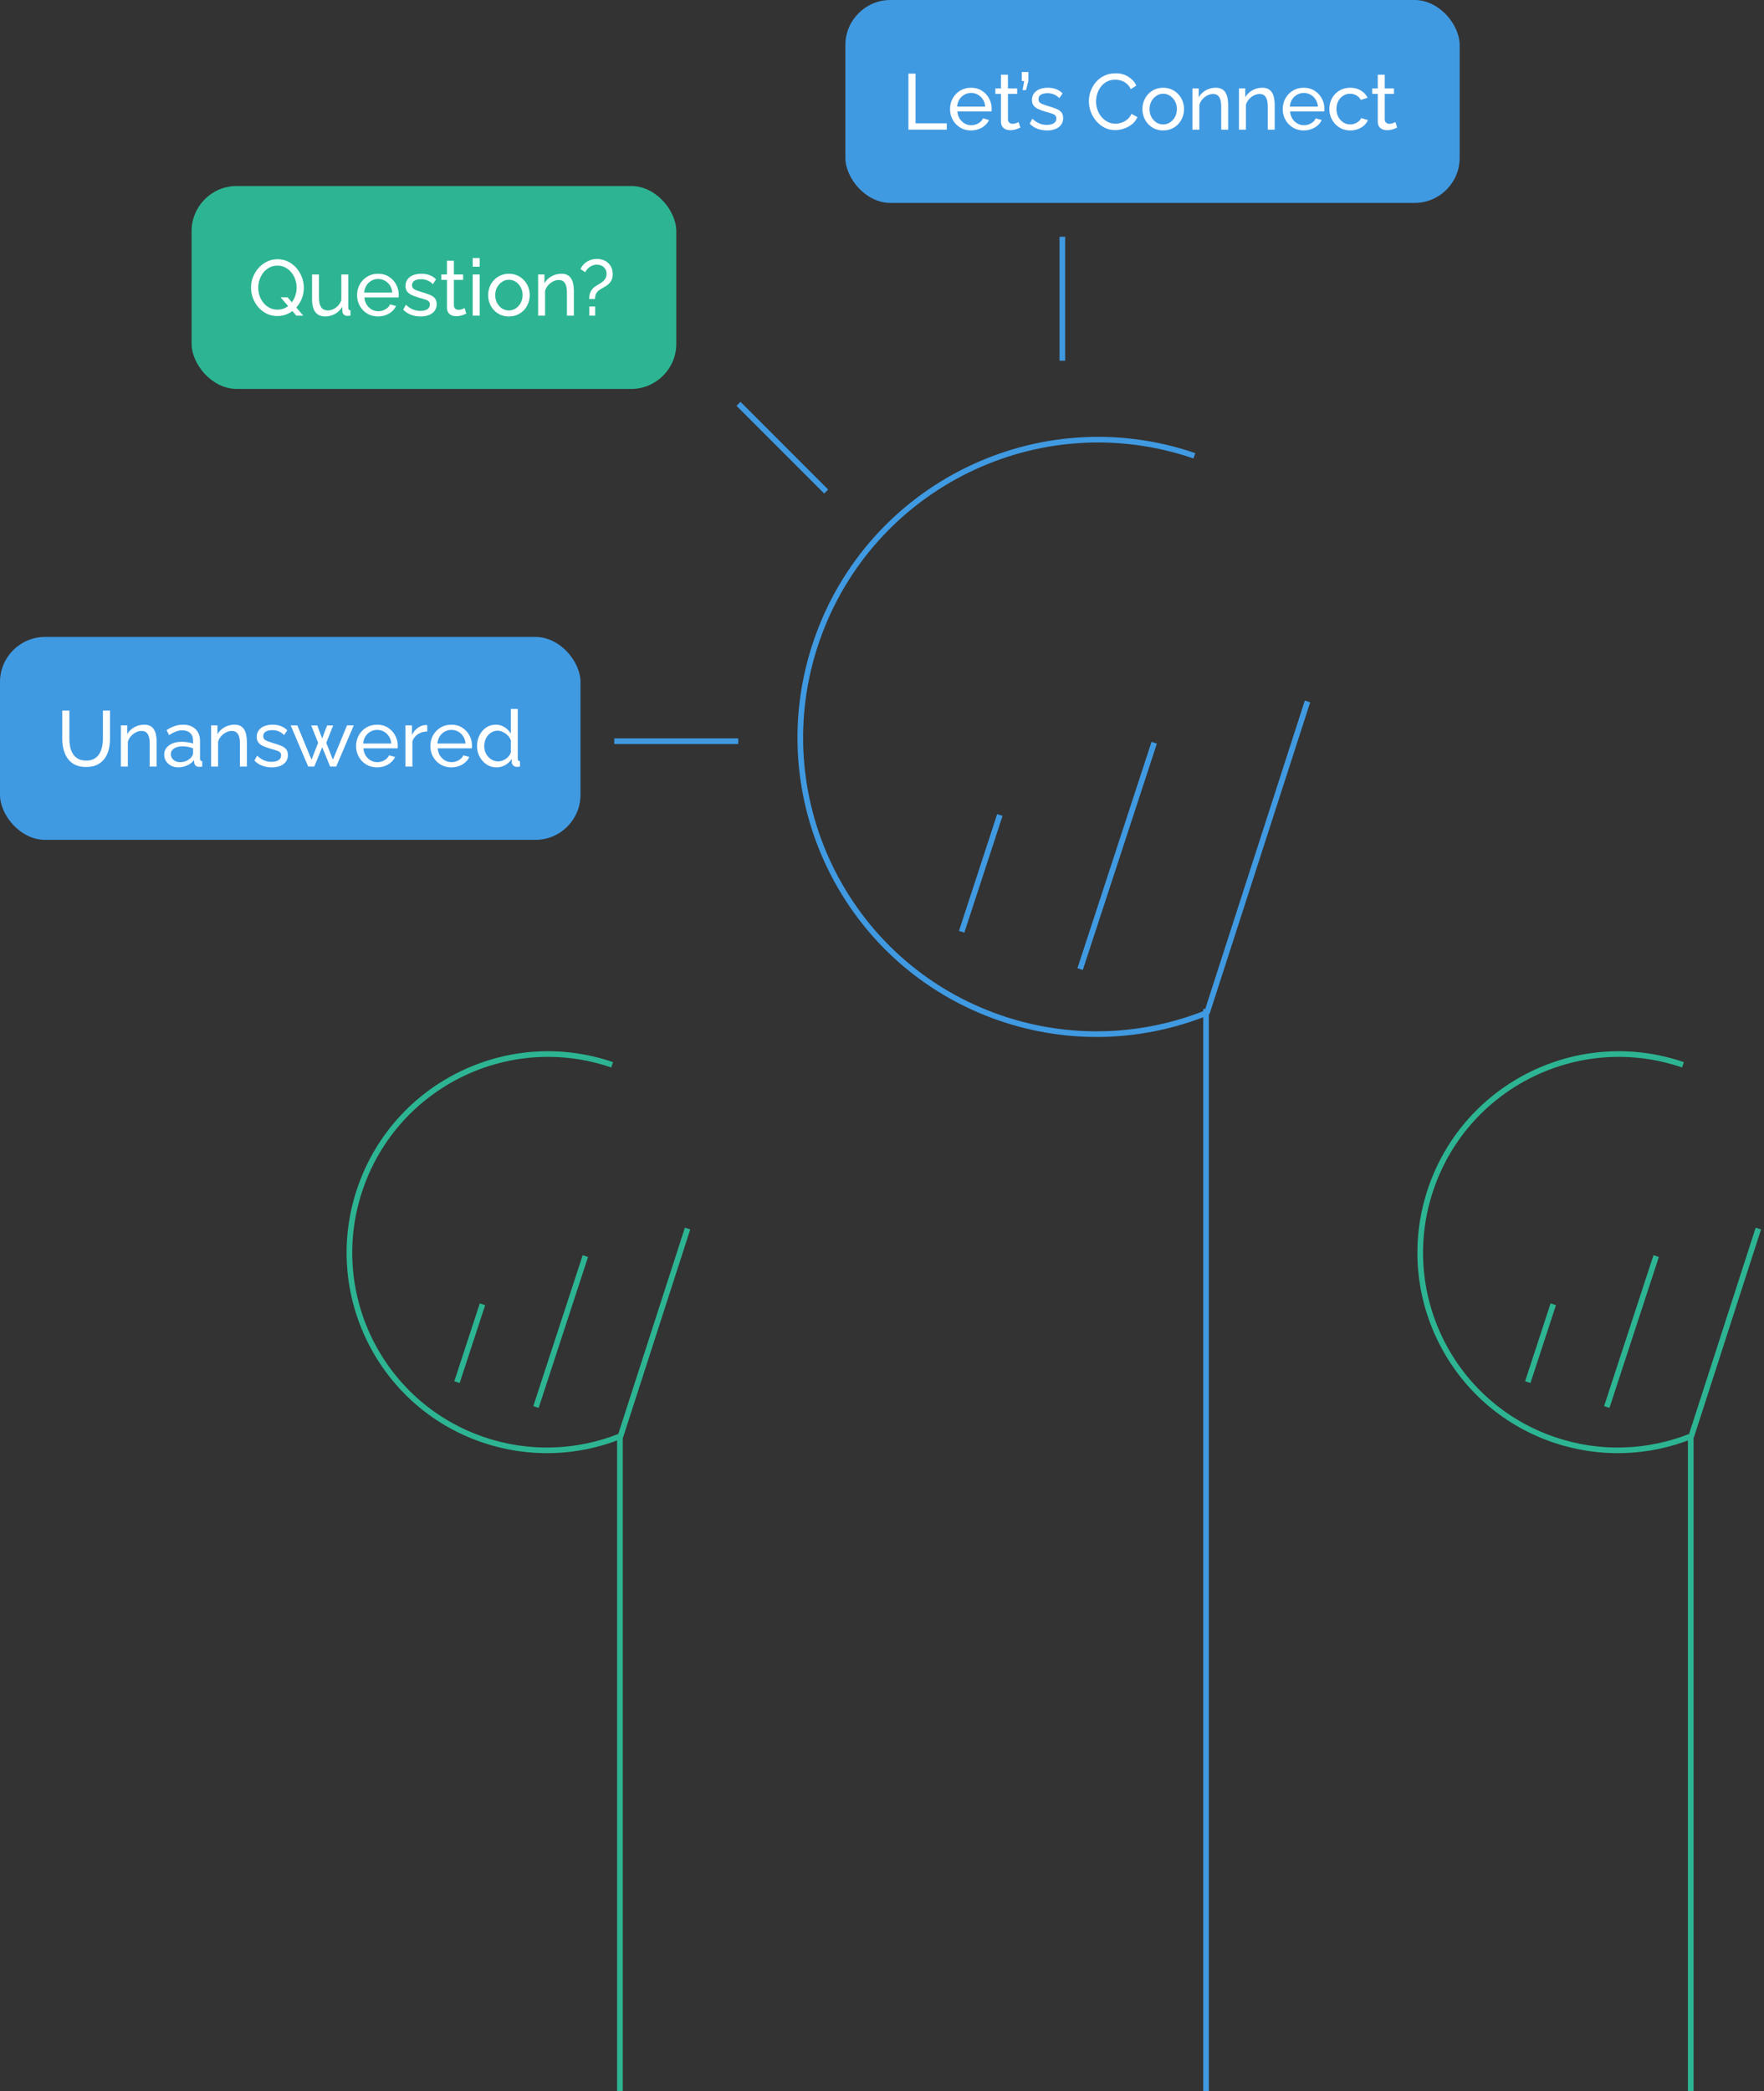 <svg xmlns="http://www.w3.org/2000/svg" width="313" height="371" viewBox="0 0 313 371" fill="none"><rect x="0" y="0" width="313" height="371" fill="#333333" stroke="none"/><path d="M214 371V179" stroke="#409AE2"></path><path d="M232 124.439L214.197 179.569C214.197 179.569 214.127 179.691 214.016 179.735C202.727 184.221 189.852 184.852 177.484 180.605C149.981 171.163 135.397 141.181 144.908 113.638C154.42 86.095 184.426 71.421 211.928 80.864M170.633 165.305L177.413 144.589M191.655 171.927L204.8 131.764" stroke="#409AE2"></path><line x1="188.5" y1="42" x2="188.5" y2="64" stroke="#409AE2"></line><line x1="131.041" y1="71.646" x2="146.597" y2="87.203" stroke="#409AE2"></line><line x1="131" y1="131.5" x2="109" y2="131.5" stroke="#409AE2"></line><path d="M300 371V255" stroke="#2DB593"></path><path d="M312 217.96L300.131 254.713C300.131 254.713 300.084 254.794 300.011 254.823C292.485 257.814 283.901 258.234 275.656 255.404C257.321 249.109 247.598 229.12 253.939 210.758C260.28 192.397 280.284 182.614 298.619 188.909M271.088 245.203L275.609 231.393M285.103 249.618L293.867 222.843" stroke="#2DB593"></path><path d="M110 371V255" stroke="#2DB593"></path><path d="M122 217.96L110.131 254.713C110.131 254.713 110.084 254.794 110.011 254.823C102.485 257.814 93.901 258.234 85.656 255.404C67.321 249.109 57.598 229.12 63.939 210.758C70.28 192.397 90.284 182.614 108.619 188.909M81.088 245.203L85.609 231.393M95.103 249.618L103.867 222.843" stroke="#2DB593"></path><rect x="150" width="109" height="36" rx="8" fill="#409AE2"></rect><path d="M161.19 23V13.06H162.45V21.88H167.994V23H161.19ZM172.294 23.14C171.744 23.14 171.24 23.042 170.782 22.846C170.334 22.641 169.942 22.365 169.606 22.02C169.28 21.665 169.023 21.259 168.836 20.802C168.659 20.345 168.57 19.859 168.57 19.346C168.57 18.655 168.729 18.025 169.046 17.456C169.364 16.887 169.802 16.429 170.362 16.084C170.932 15.739 171.58 15.566 172.308 15.566C173.046 15.566 173.685 15.743 174.226 16.098C174.777 16.443 175.202 16.901 175.5 17.47C175.808 18.03 175.962 18.637 175.962 19.29C175.962 19.383 175.958 19.477 175.948 19.57C175.948 19.654 175.944 19.719 175.934 19.766H169.872C169.91 20.242 170.04 20.667 170.264 21.04C170.498 21.404 170.796 21.693 171.16 21.908C171.524 22.113 171.916 22.216 172.336 22.216C172.784 22.216 173.204 22.104 173.596 21.88C173.998 21.656 174.273 21.362 174.422 20.998L175.486 21.292C175.328 21.647 175.09 21.964 174.772 22.244C174.464 22.524 174.096 22.743 173.666 22.902C173.246 23.061 172.789 23.14 172.294 23.14ZM169.83 18.912H174.814C174.777 18.436 174.642 18.016 174.408 17.652C174.175 17.288 173.876 17.003 173.512 16.798C173.148 16.593 172.747 16.49 172.308 16.49C171.879 16.49 171.482 16.593 171.118 16.798C170.754 17.003 170.456 17.288 170.222 17.652C169.998 18.016 169.868 18.436 169.83 18.912ZM181.044 22.636C180.941 22.683 180.801 22.743 180.624 22.818C180.446 22.893 180.241 22.958 180.008 23.014C179.774 23.07 179.527 23.098 179.266 23.098C178.967 23.098 178.692 23.047 178.44 22.944C178.188 22.832 177.987 22.664 177.838 22.44C177.688 22.207 177.614 21.917 177.614 21.572V16.658H176.62V15.692H177.614V13.256H178.846V15.692H180.484V16.658H178.846V21.194C178.864 21.455 178.953 21.651 179.112 21.782C179.27 21.903 179.457 21.964 179.672 21.964C179.914 21.964 180.138 21.922 180.344 21.838C180.549 21.754 180.684 21.693 180.75 21.656L181.044 22.636ZM181.447 15.986L181.727 14.376H181.307V12.78H182.469V14.376L182.049 15.986H181.447ZM185.785 23.14C185.178 23.14 184.609 23.042 184.077 22.846C183.545 22.641 183.088 22.337 182.705 21.936L183.181 21.068C183.601 21.46 184.021 21.74 184.441 21.908C184.861 22.076 185.29 22.16 185.729 22.16C186.233 22.16 186.644 22.067 186.961 21.88C187.278 21.684 187.437 21.399 187.437 21.026C187.437 20.755 187.353 20.555 187.185 20.424C187.026 20.293 186.798 20.186 186.499 20.102C186.2 20.009 185.846 19.906 185.435 19.794C184.931 19.645 184.506 19.486 184.161 19.318C183.816 19.15 183.554 18.94 183.377 18.688C183.2 18.436 183.111 18.119 183.111 17.736C183.111 17.269 183.232 16.877 183.475 16.56C183.718 16.233 184.049 15.986 184.469 15.818C184.898 15.65 185.384 15.566 185.925 15.566C186.466 15.566 186.956 15.65 187.395 15.818C187.834 15.986 188.212 16.233 188.529 16.56L187.969 17.414C187.68 17.115 187.362 16.896 187.017 16.756C186.672 16.607 186.284 16.532 185.855 16.532C185.603 16.532 185.356 16.565 185.113 16.63C184.87 16.686 184.67 16.793 184.511 16.952C184.352 17.101 184.273 17.316 184.273 17.596C184.273 17.829 184.334 18.016 184.455 18.156C184.586 18.287 184.772 18.399 185.015 18.492C185.267 18.585 185.57 18.688 185.925 18.8C186.476 18.959 186.952 19.117 187.353 19.276C187.764 19.435 188.081 19.64 188.305 19.892C188.529 20.144 188.641 20.494 188.641 20.942C188.641 21.633 188.38 22.174 187.857 22.566C187.334 22.949 186.644 23.14 185.785 23.14ZM193.208 17.96C193.208 17.353 193.311 16.761 193.516 16.182C193.731 15.594 194.039 15.062 194.44 14.586C194.851 14.101 195.35 13.718 195.938 13.438C196.526 13.149 197.193 13.004 197.94 13.004C198.827 13.004 199.587 13.209 200.222 13.62C200.857 14.021 201.328 14.539 201.636 15.174L200.642 15.818C200.446 15.398 200.194 15.067 199.886 14.824C199.587 14.572 199.261 14.395 198.906 14.292C198.561 14.189 198.22 14.138 197.884 14.138C197.333 14.138 196.843 14.25 196.414 14.474C195.994 14.698 195.639 14.997 195.35 15.37C195.061 15.743 194.841 16.163 194.692 16.63C194.552 17.087 194.482 17.549 194.482 18.016C194.482 18.529 194.566 19.024 194.734 19.5C194.911 19.976 195.154 20.396 195.462 20.76C195.77 21.124 196.134 21.413 196.554 21.628C196.974 21.843 197.431 21.95 197.926 21.95C198.271 21.95 198.626 21.889 198.99 21.768C199.354 21.647 199.695 21.46 200.012 21.208C200.329 20.947 200.581 20.611 200.768 20.2L201.818 20.774C201.613 21.269 201.295 21.689 200.866 22.034C200.437 22.379 199.956 22.641 199.424 22.818C198.901 22.995 198.383 23.084 197.87 23.084C197.189 23.084 196.563 22.939 195.994 22.65C195.425 22.351 194.93 21.959 194.51 21.474C194.099 20.979 193.777 20.429 193.544 19.822C193.32 19.206 193.208 18.585 193.208 17.96ZM206.391 23.14C205.84 23.14 205.341 23.042 204.893 22.846C204.445 22.641 204.058 22.365 203.731 22.02C203.404 21.665 203.152 21.259 202.975 20.802C202.798 20.345 202.709 19.864 202.709 19.36C202.709 18.847 202.798 18.361 202.975 17.904C203.152 17.447 203.404 17.045 203.731 16.7C204.058 16.345 204.445 16.07 204.893 15.874C205.35 15.669 205.85 15.566 206.391 15.566C206.942 15.566 207.441 15.669 207.889 15.874C208.337 16.07 208.724 16.345 209.051 16.7C209.387 17.045 209.644 17.447 209.821 17.904C209.998 18.361 210.087 18.847 210.087 19.36C210.087 19.864 209.998 20.345 209.821 20.802C209.644 21.259 209.392 21.665 209.065 22.02C208.738 22.365 208.346 22.641 207.889 22.846C207.441 23.042 206.942 23.14 206.391 23.14ZM203.969 19.374C203.969 19.878 204.076 20.335 204.291 20.746C204.515 21.157 204.809 21.483 205.173 21.726C205.537 21.959 205.943 22.076 206.391 22.076C206.839 22.076 207.245 21.955 207.609 21.712C207.982 21.469 208.276 21.143 208.491 20.732C208.715 20.312 208.827 19.85 208.827 19.346C208.827 18.842 208.715 18.385 208.491 17.974C208.276 17.563 207.982 17.237 207.609 16.994C207.245 16.751 206.839 16.63 206.391 16.63C205.943 16.63 205.537 16.756 205.173 17.008C204.809 17.251 204.515 17.577 204.291 17.988C204.076 18.399 203.969 18.861 203.969 19.374ZM217.922 23H216.69V18.912C216.69 18.137 216.569 17.573 216.326 17.218C216.093 16.854 215.733 16.672 215.248 16.672C214.912 16.672 214.576 16.756 214.24 16.924C213.913 17.092 213.619 17.321 213.358 17.61C213.106 17.89 212.924 18.217 212.812 18.59V23H211.58V15.692H212.7V17.26C212.896 16.915 213.148 16.616 213.456 16.364C213.764 16.112 214.114 15.916 214.506 15.776C214.898 15.636 215.309 15.566 215.738 15.566C216.158 15.566 216.508 15.645 216.788 15.804C217.077 15.953 217.301 16.168 217.46 16.448C217.628 16.719 217.745 17.041 217.81 17.414C217.885 17.787 217.922 18.193 217.922 18.632V23ZM226.18 23H224.948V18.912C224.948 18.137 224.826 17.573 224.584 17.218C224.35 16.854 223.991 16.672 223.506 16.672C223.17 16.672 222.834 16.756 222.498 16.924C222.171 17.092 221.877 17.321 221.616 17.61C221.364 17.89 221.182 18.217 221.07 18.59V23H219.838V15.692H220.958V17.26C221.154 16.915 221.406 16.616 221.714 16.364C222.022 16.112 222.372 15.916 222.764 15.776C223.156 15.636 223.566 15.566 223.996 15.566C224.416 15.566 224.766 15.645 225.046 15.804C225.335 15.953 225.559 16.168 225.718 16.448C225.886 16.719 226.002 17.041 226.068 17.414C226.142 17.787 226.18 18.193 226.18 18.632V23ZM231.33 23.14C230.779 23.14 230.275 23.042 229.818 22.846C229.37 22.641 228.978 22.365 228.642 22.02C228.315 21.665 228.058 21.259 227.872 20.802C227.694 20.345 227.606 19.859 227.606 19.346C227.606 18.655 227.764 18.025 228.082 17.456C228.399 16.887 228.838 16.429 229.398 16.084C229.967 15.739 230.616 15.566 231.344 15.566C232.081 15.566 232.72 15.743 233.262 16.098C233.812 16.443 234.237 16.901 234.536 17.47C234.844 18.03 234.998 18.637 234.998 19.29C234.998 19.383 234.993 19.477 234.984 19.57C234.984 19.654 234.979 19.719 234.97 19.766H228.908C228.945 20.242 229.076 20.667 229.3 21.04C229.533 21.404 229.832 21.693 230.196 21.908C230.56 22.113 230.952 22.216 231.372 22.216C231.82 22.216 232.24 22.104 232.632 21.88C233.033 21.656 233.308 21.362 233.458 20.998L234.522 21.292C234.363 21.647 234.125 21.964 233.808 22.244C233.5 22.524 233.131 22.743 232.702 22.902C232.282 23.061 231.824 23.14 231.33 23.14ZM228.866 18.912H233.85C233.812 18.436 233.677 18.016 233.444 17.652C233.21 17.288 232.912 17.003 232.548 16.798C232.184 16.593 231.782 16.49 231.344 16.49C230.914 16.49 230.518 16.593 230.154 16.798C229.79 17.003 229.491 17.288 229.258 17.652C229.034 18.016 228.903 18.436 228.866 18.912ZM239.601 23.14C239.05 23.14 238.546 23.042 238.089 22.846C237.641 22.641 237.249 22.361 236.913 22.006C236.586 21.651 236.33 21.245 236.143 20.788C235.966 20.331 235.877 19.845 235.877 19.332C235.877 18.641 236.031 18.011 236.339 17.442C236.647 16.873 237.081 16.42 237.641 16.084C238.201 15.739 238.85 15.566 239.587 15.566C240.306 15.566 240.931 15.729 241.463 16.056C242.004 16.373 242.406 16.803 242.667 17.344L241.463 17.722C241.276 17.377 241.015 17.111 240.679 16.924C240.343 16.728 239.97 16.63 239.559 16.63C239.111 16.63 238.7 16.747 238.327 16.98C237.963 17.213 237.674 17.535 237.459 17.946C237.244 18.347 237.137 18.809 237.137 19.332C237.137 19.845 237.244 20.312 237.459 20.732C237.683 21.143 237.977 21.469 238.341 21.712C238.714 21.955 239.125 22.076 239.573 22.076C239.862 22.076 240.138 22.025 240.399 21.922C240.67 21.819 240.903 21.684 241.099 21.516C241.304 21.339 241.444 21.147 241.519 20.942L242.723 21.306C242.574 21.661 242.345 21.978 242.037 22.258C241.738 22.529 241.379 22.743 240.959 22.902C240.548 23.061 240.096 23.14 239.601 23.14ZM247.899 22.636C247.796 22.683 247.656 22.743 247.479 22.818C247.302 22.893 247.096 22.958 246.863 23.014C246.63 23.07 246.382 23.098 246.121 23.098C245.822 23.098 245.547 23.047 245.295 22.944C245.043 22.832 244.842 22.664 244.693 22.44C244.544 22.207 244.469 21.917 244.469 21.572V16.658H243.475V15.692H244.469V13.256H245.701V15.692H247.339V16.658H245.701V21.194C245.72 21.455 245.808 21.651 245.967 21.782C246.126 21.903 246.312 21.964 246.527 21.964C246.77 21.964 246.994 21.922 247.199 21.838C247.404 21.754 247.54 21.693 247.605 21.656L247.899 22.636Z" fill="white"></path><rect y="113" width="103" height="36" rx="8" fill="#409AE2"></rect><path d="M15.292 136.07C14.499 136.07 13.831 135.935 13.29 135.664C12.749 135.384 12.315 135.011 11.988 134.544C11.661 134.068 11.423 133.531 11.274 132.934C11.125 132.337 11.05 131.721 11.05 131.086V126.06H12.31V131.086C12.31 131.571 12.357 132.047 12.45 132.514C12.553 132.971 12.716 133.382 12.94 133.746C13.164 134.11 13.467 134.399 13.85 134.614C14.233 134.829 14.709 134.936 15.278 134.936C15.857 134.936 16.337 134.829 16.72 134.614C17.103 134.39 17.406 134.096 17.63 133.732C17.854 133.359 18.013 132.943 18.106 132.486C18.209 132.029 18.26 131.562 18.26 131.086V126.06H19.52V131.086C19.52 131.758 19.441 132.397 19.282 133.004C19.133 133.601 18.89 134.129 18.554 134.586C18.218 135.043 17.779 135.407 17.238 135.678C16.706 135.939 16.057 136.07 15.292 136.07ZM27.795 136H26.563V131.912C26.563 131.137 26.442 130.573 26.199 130.218C25.966 129.854 25.606 129.672 25.121 129.672C24.785 129.672 24.449 129.756 24.113 129.924C23.786 130.092 23.492 130.321 23.231 130.61C22.979 130.89 22.797 131.217 22.685 131.59V136H21.453V128.692H22.573V130.26C22.769 129.915 23.021 129.616 23.329 129.364C23.637 129.112 23.987 128.916 24.379 128.776C24.771 128.636 25.182 128.566 25.611 128.566C26.031 128.566 26.381 128.645 26.661 128.804C26.95 128.953 27.174 129.168 27.333 129.448C27.501 129.719 27.618 130.041 27.683 130.414C27.758 130.787 27.795 131.193 27.795 131.632V136ZM29.137 133.886C29.137 133.419 29.267 133.018 29.529 132.682C29.799 132.337 30.168 132.071 30.635 131.884C31.102 131.697 31.643 131.604 32.259 131.604C32.586 131.604 32.931 131.632 33.295 131.688C33.659 131.735 33.981 131.809 34.261 131.912V131.38C34.261 130.82 34.093 130.381 33.757 130.064C33.421 129.737 32.945 129.574 32.329 129.574C31.927 129.574 31.54 129.649 31.167 129.798C30.803 129.938 30.416 130.143 30.005 130.414L29.557 129.546C30.033 129.219 30.509 128.977 30.985 128.818C31.461 128.65 31.956 128.566 32.469 128.566C33.402 128.566 34.139 128.827 34.681 129.35C35.222 129.863 35.493 130.582 35.493 131.506V134.6C35.493 134.749 35.521 134.861 35.577 134.936C35.642 135.001 35.745 135.039 35.885 135.048V136C35.764 136.019 35.656 136.033 35.563 136.042C35.479 136.051 35.409 136.056 35.353 136.056C35.063 136.056 34.844 135.977 34.695 135.818C34.555 135.659 34.475 135.491 34.457 135.314L34.429 134.852C34.111 135.263 33.696 135.58 33.183 135.804C32.669 136.028 32.161 136.14 31.657 136.14C31.172 136.14 30.738 136.042 30.355 135.846C29.972 135.641 29.674 135.37 29.459 135.034C29.244 134.689 29.137 134.306 29.137 133.886ZM33.897 134.404C34.009 134.273 34.097 134.143 34.163 134.012C34.228 133.872 34.261 133.755 34.261 133.662V132.752C33.971 132.64 33.668 132.556 33.351 132.5C33.033 132.435 32.721 132.402 32.413 132.402C31.788 132.402 31.279 132.528 30.887 132.78C30.504 133.023 30.313 133.359 30.313 133.788C30.313 134.021 30.373 134.25 30.495 134.474C30.625 134.689 30.812 134.866 31.055 135.006C31.307 135.146 31.615 135.216 31.979 135.216C32.361 135.216 32.725 135.141 33.071 134.992C33.416 134.833 33.691 134.637 33.897 134.404ZM43.805 136H42.573V131.912C42.573 131.137 42.451 130.573 42.209 130.218C41.975 129.854 41.616 129.672 41.131 129.672C40.795 129.672 40.459 129.756 40.123 129.924C39.796 130.092 39.502 130.321 39.241 130.61C38.989 130.89 38.807 131.217 38.695 131.59V136H37.463V128.692H38.583V130.26C38.779 129.915 39.031 129.616 39.339 129.364C39.647 129.112 39.997 128.916 40.389 128.776C40.781 128.636 41.191 128.566 41.621 128.566C42.041 128.566 42.391 128.645 42.671 128.804C42.96 128.953 43.184 129.168 43.343 129.448C43.511 129.719 43.627 130.041 43.693 130.414C43.767 130.787 43.805 131.193 43.805 131.632V136ZM48.227 136.14C47.62 136.14 47.051 136.042 46.519 135.846C45.987 135.641 45.529 135.337 45.147 134.936L45.623 134.068C46.043 134.46 46.463 134.74 46.883 134.908C47.303 135.076 47.732 135.16 48.171 135.16C48.675 135.16 49.085 135.067 49.403 134.88C49.72 134.684 49.879 134.399 49.879 134.026C49.879 133.755 49.795 133.555 49.627 133.424C49.468 133.293 49.239 133.186 48.941 133.102C48.642 133.009 48.287 132.906 47.877 132.794C47.373 132.645 46.948 132.486 46.603 132.318C46.257 132.15 45.996 131.94 45.819 131.688C45.641 131.436 45.553 131.119 45.553 130.736C45.553 130.269 45.674 129.877 45.917 129.56C46.159 129.233 46.491 128.986 46.911 128.818C47.34 128.65 47.825 128.566 48.367 128.566C48.908 128.566 49.398 128.65 49.837 128.818C50.275 128.986 50.653 129.233 50.971 129.56L50.411 130.414C50.121 130.115 49.804 129.896 49.459 129.756C49.113 129.607 48.726 129.532 48.297 129.532C48.045 129.532 47.797 129.565 47.555 129.63C47.312 129.686 47.111 129.793 46.953 129.952C46.794 130.101 46.715 130.316 46.715 130.596C46.715 130.829 46.775 131.016 46.897 131.156C47.027 131.287 47.214 131.399 47.457 131.492C47.709 131.585 48.012 131.688 48.367 131.8C48.917 131.959 49.393 132.117 49.795 132.276C50.205 132.435 50.523 132.64 50.747 132.892C50.971 133.144 51.083 133.494 51.083 133.942C51.083 134.633 50.821 135.174 50.299 135.566C49.776 135.949 49.085 136.14 48.227 136.14ZM61.576 128.692H62.766L59.658 136H58.58L57.166 132.556L55.766 136H54.688L51.58 128.692H52.756L55.276 134.782L56.452 131.786L55.22 128.706H56.298L57.166 131.03L58.034 128.706H59.112L57.894 131.786L59.07 134.782L61.576 128.692ZM66.906 136.14C66.355 136.14 65.851 136.042 65.394 135.846C64.946 135.641 64.554 135.365 64.218 135.02C63.891 134.665 63.634 134.259 63.448 133.802C63.27 133.345 63.182 132.859 63.182 132.346C63.182 131.655 63.34 131.025 63.658 130.456C63.975 129.887 64.414 129.429 64.974 129.084C65.543 128.739 66.192 128.566 66.92 128.566C67.657 128.566 68.296 128.743 68.838 129.098C69.388 129.443 69.813 129.901 70.112 130.47C70.42 131.03 70.574 131.637 70.574 132.29C70.574 132.383 70.569 132.477 70.56 132.57C70.56 132.654 70.555 132.719 70.546 132.766H64.484C64.521 133.242 64.652 133.667 64.876 134.04C65.109 134.404 65.408 134.693 65.772 134.908C66.136 135.113 66.528 135.216 66.948 135.216C67.396 135.216 67.816 135.104 68.208 134.88C68.609 134.656 68.884 134.362 69.034 133.998L70.098 134.292C69.939 134.647 69.701 134.964 69.384 135.244C69.076 135.524 68.707 135.743 68.278 135.902C67.858 136.061 67.4 136.14 66.906 136.14ZM64.442 131.912H69.426C69.388 131.436 69.253 131.016 69.02 130.652C68.786 130.288 68.488 130.003 68.124 129.798C67.76 129.593 67.358 129.49 66.92 129.49C66.49 129.49 66.094 129.593 65.73 129.798C65.366 130.003 65.067 130.288 64.834 130.652C64.61 131.016 64.479 131.436 64.442 131.912ZM75.807 129.77C75.191 129.779 74.645 129.938 74.169 130.246C73.703 130.545 73.371 130.96 73.175 131.492V136H71.943V128.692H73.091V130.386C73.343 129.882 73.675 129.476 74.085 129.168C74.505 128.851 74.944 128.673 75.401 128.636C75.495 128.636 75.574 128.636 75.639 128.636C75.705 128.636 75.761 128.641 75.807 128.65V129.77ZM80.085 136.14C79.535 136.14 79.031 136.042 78.573 135.846C78.125 135.641 77.733 135.365 77.397 135.02C77.071 134.665 76.814 134.259 76.627 133.802C76.45 133.345 76.361 132.859 76.361 132.346C76.361 131.655 76.52 131.025 76.837 130.456C77.155 129.887 77.593 129.429 78.153 129.084C78.723 128.739 79.371 128.566 80.099 128.566C80.837 128.566 81.476 128.743 82.017 129.098C82.568 129.443 82.993 129.901 83.291 130.47C83.599 131.03 83.753 131.637 83.753 132.29C83.753 132.383 83.749 132.477 83.739 132.57C83.739 132.654 83.735 132.719 83.725 132.766H77.663C77.701 133.242 77.831 133.667 78.055 134.04C78.289 134.404 78.587 134.693 78.951 134.908C79.315 135.113 79.707 135.216 80.127 135.216C80.575 135.216 80.995 135.104 81.387 134.88C81.789 134.656 82.064 134.362 82.213 133.998L83.277 134.292C83.119 134.647 82.881 134.964 82.563 135.244C82.255 135.524 81.887 135.743 81.457 135.902C81.037 136.061 80.58 136.14 80.085 136.14ZM77.621 131.912H82.605C82.568 131.436 82.433 131.016 82.199 130.652C81.966 130.288 81.667 130.003 81.303 129.798C80.939 129.593 80.538 129.49 80.099 129.49C79.67 129.49 79.273 129.593 78.909 129.798C78.545 130.003 78.247 130.288 78.013 130.652C77.789 131.016 77.659 131.436 77.621 131.912ZM84.647 132.36C84.647 131.669 84.787 131.039 85.067 130.47C85.356 129.891 85.748 129.429 86.243 129.084C86.747 128.739 87.321 128.566 87.965 128.566C88.553 128.566 89.08 128.72 89.547 129.028C90.014 129.336 90.378 129.709 90.639 130.148V125.78H91.871V134.6C91.871 134.749 91.899 134.861 91.955 134.936C92.02 135.001 92.123 135.039 92.263 135.048V136C92.03 136.037 91.848 136.056 91.717 136.056C91.474 136.056 91.26 135.972 91.073 135.804C90.896 135.636 90.807 135.449 90.807 135.244V134.628C90.518 135.095 90.13 135.463 89.645 135.734C89.16 136.005 88.656 136.14 88.133 136.14C87.629 136.14 87.162 136.042 86.733 135.846C86.313 135.641 85.944 135.361 85.627 135.006C85.319 134.651 85.076 134.25 84.899 133.802C84.731 133.345 84.647 132.864 84.647 132.36ZM90.639 133.438V131.338C90.527 131.021 90.345 130.736 90.093 130.484C89.841 130.223 89.556 130.017 89.239 129.868C88.931 129.709 88.623 129.63 88.315 129.63C87.951 129.63 87.62 129.709 87.321 129.868C87.032 130.017 86.78 130.223 86.565 130.484C86.36 130.736 86.201 131.025 86.089 131.352C85.977 131.679 85.921 132.019 85.921 132.374C85.921 132.738 85.982 133.083 86.103 133.41C86.234 133.737 86.411 134.026 86.635 134.278C86.868 134.53 87.134 134.726 87.433 134.866C87.741 135.006 88.072 135.076 88.427 135.076C88.651 135.076 88.88 135.034 89.113 134.95C89.356 134.866 89.584 134.749 89.799 134.6C90.014 134.451 90.196 134.278 90.345 134.082C90.494 133.877 90.592 133.662 90.639 133.438Z" fill="white"></path><rect x="34" y="33" width="86" height="36" rx="8" fill="#2DB593"></rect><path d="M49.222 56.07C48.522 56.07 47.887 55.93 47.318 55.65C46.749 55.361 46.254 54.978 45.834 54.502C45.423 54.026 45.106 53.489 44.882 52.892C44.658 52.285 44.546 51.665 44.546 51.03C44.546 50.367 44.663 49.737 44.896 49.14C45.139 48.533 45.47 47.997 45.89 47.53C46.319 47.054 46.819 46.681 47.388 46.41C47.957 46.13 48.578 45.99 49.25 45.99C49.95 45.99 50.585 46.135 51.154 46.424C51.723 46.713 52.213 47.101 52.624 47.586C53.035 48.071 53.352 48.613 53.576 49.21C53.8 49.807 53.912 50.419 53.912 51.044C53.912 51.707 53.795 52.341 53.562 52.948C53.329 53.545 52.997 54.082 52.568 54.558C52.148 55.025 51.653 55.393 51.084 55.664C50.515 55.935 49.894 56.07 49.222 56.07ZM49.236 54.936C49.768 54.936 50.244 54.824 50.664 54.6C51.084 54.376 51.439 54.077 51.728 53.704C52.027 53.331 52.251 52.911 52.4 52.444C52.559 51.977 52.638 51.506 52.638 51.03C52.638 50.526 52.554 50.041 52.386 49.574C52.227 49.098 51.994 48.678 51.686 48.314C51.387 47.95 51.028 47.661 50.608 47.446C50.197 47.231 49.74 47.124 49.236 47.124C48.704 47.124 48.228 47.236 47.808 47.46C47.388 47.684 47.029 47.983 46.73 48.356C46.441 48.729 46.217 49.149 46.058 49.616C45.899 50.073 45.82 50.545 45.82 51.03C45.82 51.534 45.899 52.024 46.058 52.5C46.226 52.967 46.459 53.382 46.758 53.746C47.057 54.11 47.416 54.399 47.836 54.614C48.256 54.829 48.723 54.936 49.236 54.936ZM49.796 52.752H51.028L53.814 56H52.582L49.796 52.752ZM55.369 53.074V48.692H56.601V52.836C56.601 53.583 56.732 54.143 56.993 54.516C57.255 54.889 57.642 55.076 58.155 55.076C58.491 55.076 58.813 55.006 59.121 54.866C59.439 54.717 59.723 54.507 59.975 54.236C60.227 53.965 60.423 53.643 60.563 53.27V48.692H61.795V54.6C61.795 54.749 61.823 54.861 61.879 54.936C61.945 55.001 62.047 55.039 62.187 55.048V56C62.047 56.019 61.935 56.028 61.851 56.028C61.777 56.037 61.702 56.042 61.627 56.042C61.394 56.042 61.193 55.972 61.025 55.832C60.857 55.683 60.769 55.501 60.759 55.286L60.731 54.432C60.414 54.973 59.985 55.393 59.443 55.692C58.911 55.991 58.328 56.14 57.693 56.14C56.928 56.14 56.349 55.883 55.957 55.37C55.565 54.847 55.369 54.082 55.369 53.074ZM67.082 56.14C66.531 56.14 66.027 56.042 65.57 55.846C65.121 55.641 64.73 55.365 64.394 55.02C64.067 54.665 63.81 54.259 63.623 53.802C63.446 53.345 63.358 52.859 63.358 52.346C63.358 51.655 63.516 51.025 63.834 50.456C64.151 49.887 64.59 49.429 65.15 49.084C65.719 48.739 66.368 48.566 67.096 48.566C67.833 48.566 68.472 48.743 69.013 49.098C69.564 49.443 69.989 49.901 70.287 50.47C70.596 51.03 70.749 51.637 70.749 52.29C70.749 52.383 70.745 52.477 70.736 52.57C70.736 52.654 70.731 52.719 70.722 52.766H64.659C64.697 53.242 64.828 53.667 65.052 54.04C65.285 54.404 65.584 54.693 65.948 54.908C66.311 55.113 66.704 55.216 67.124 55.216C67.572 55.216 67.992 55.104 68.383 54.88C68.785 54.656 69.06 54.362 69.21 53.998L70.273 54.292C70.115 54.647 69.877 54.964 69.559 55.244C69.251 55.524 68.883 55.743 68.454 55.902C68.034 56.061 67.576 56.14 67.082 56.14ZM64.618 51.912H69.602C69.564 51.436 69.429 51.016 69.195 50.652C68.962 50.288 68.663 50.003 68.299 49.798C67.936 49.593 67.534 49.49 67.096 49.49C66.666 49.49 66.269 49.593 65.906 49.798C65.541 50.003 65.243 50.288 65.01 50.652C64.785 51.016 64.655 51.436 64.618 51.912ZM74.625 56.14C74.018 56.14 73.449 56.042 72.917 55.846C72.385 55.641 71.928 55.337 71.545 54.936L72.021 54.068C72.441 54.46 72.861 54.74 73.281 54.908C73.701 55.076 74.13 55.16 74.569 55.16C75.073 55.16 75.484 55.067 75.801 54.88C76.118 54.684 76.277 54.399 76.277 54.026C76.277 53.755 76.193 53.555 76.025 53.424C75.866 53.293 75.638 53.186 75.339 53.102C75.04 53.009 74.686 52.906 74.275 52.794C73.771 52.645 73.346 52.486 73.001 52.318C72.656 52.15 72.394 51.94 72.217 51.688C72.04 51.436 71.951 51.119 71.951 50.736C71.951 50.269 72.072 49.877 72.315 49.56C72.558 49.233 72.889 48.986 73.309 48.818C73.738 48.65 74.224 48.566 74.765 48.566C75.306 48.566 75.796 48.65 76.235 48.818C76.674 48.986 77.052 49.233 77.369 49.56L76.809 50.414C76.52 50.115 76.202 49.896 75.857 49.756C75.512 49.607 75.124 49.532 74.695 49.532C74.443 49.532 74.196 49.565 73.953 49.63C73.71 49.686 73.51 49.793 73.351 49.952C73.192 50.101 73.113 50.316 73.113 50.596C73.113 50.829 73.174 51.016 73.295 51.156C73.426 51.287 73.612 51.399 73.855 51.492C74.107 51.585 74.41 51.688 74.765 51.8C75.316 51.959 75.792 52.117 76.193 52.276C76.604 52.435 76.921 52.64 77.145 52.892C77.369 53.144 77.481 53.494 77.481 53.942C77.481 54.633 77.22 55.174 76.697 55.566C76.174 55.949 75.484 56.14 74.625 56.14ZM82.735 55.636C82.632 55.683 82.492 55.743 82.315 55.818C82.138 55.893 81.932 55.958 81.699 56.014C81.466 56.07 81.218 56.098 80.957 56.098C80.658 56.098 80.383 56.047 80.131 55.944C79.879 55.832 79.678 55.664 79.529 55.44C79.38 55.207 79.305 54.917 79.305 54.572V49.658H78.311V48.692H79.305V46.256H80.537V48.692H82.175V49.658H80.537V54.194C80.556 54.455 80.644 54.651 80.803 54.782C80.962 54.903 81.148 54.964 81.363 54.964C81.606 54.964 81.83 54.922 82.035 54.838C82.24 54.754 82.376 54.693 82.441 54.656L82.735 55.636ZM83.877 56V48.692H85.109V56H83.877ZM83.877 47.32V45.78H85.109V47.32H83.877ZM90.295 56.14C89.745 56.14 89.245 56.042 88.797 55.846C88.349 55.641 87.962 55.365 87.635 55.02C87.309 54.665 87.057 54.259 86.879 53.802C86.702 53.345 86.613 52.864 86.613 52.36C86.613 51.847 86.702 51.361 86.879 50.904C87.057 50.447 87.309 50.045 87.635 49.7C87.962 49.345 88.349 49.07 88.797 48.874C89.255 48.669 89.754 48.566 90.295 48.566C90.846 48.566 91.345 48.669 91.793 48.874C92.241 49.07 92.629 49.345 92.955 49.7C93.291 50.045 93.548 50.447 93.725 50.904C93.903 51.361 93.991 51.847 93.991 52.36C93.991 52.864 93.903 53.345 93.725 53.802C93.548 54.259 93.296 54.665 92.969 55.02C92.643 55.365 92.251 55.641 91.793 55.846C91.345 56.042 90.846 56.14 90.295 56.14ZM87.873 52.374C87.873 52.878 87.981 53.335 88.195 53.746C88.419 54.157 88.713 54.483 89.077 54.726C89.441 54.959 89.847 55.076 90.295 55.076C90.743 55.076 91.149 54.955 91.513 54.712C91.887 54.469 92.181 54.143 92.395 53.732C92.619 53.312 92.731 52.85 92.731 52.346C92.731 51.842 92.619 51.385 92.395 50.974C92.181 50.563 91.887 50.237 91.513 49.994C91.149 49.751 90.743 49.63 90.295 49.63C89.847 49.63 89.441 49.756 89.077 50.008C88.713 50.251 88.419 50.577 88.195 50.988C87.981 51.399 87.873 51.861 87.873 52.374ZM101.826 56H100.594V51.912C100.594 51.137 100.473 50.573 100.23 50.218C99.997 49.854 99.638 49.672 99.152 49.672C98.816 49.672 98.48 49.756 98.144 49.924C97.818 50.092 97.524 50.321 97.262 50.61C97.01 50.89 96.828 51.217 96.716 51.59V56H95.484V48.692H96.604V50.26C96.8 49.915 97.052 49.616 97.36 49.364C97.668 49.112 98.018 48.916 98.41 48.776C98.802 48.636 99.213 48.566 99.642 48.566C100.062 48.566 100.412 48.645 100.692 48.804C100.982 48.953 101.206 49.168 101.364 49.448C101.532 49.719 101.649 50.041 101.714 50.414C101.789 50.787 101.826 51.193 101.826 51.632V56ZM104.545 53.046C104.545 52.71 104.583 52.402 104.657 52.122C104.741 51.842 104.867 51.59 105.035 51.366C105.213 51.133 105.441 50.927 105.721 50.75C105.889 50.638 106.081 50.521 106.295 50.4C106.519 50.279 106.729 50.139 106.925 49.98C107.131 49.812 107.299 49.616 107.429 49.392C107.56 49.159 107.625 48.883 107.625 48.566C107.625 48.211 107.541 47.917 107.373 47.684C107.215 47.441 107.005 47.259 106.743 47.138C106.482 47.017 106.202 46.956 105.903 46.956C105.595 46.956 105.306 47.017 105.035 47.138C104.765 47.259 104.527 47.423 104.321 47.628C104.125 47.824 103.962 48.043 103.831 48.286L103.005 47.74C103.173 47.357 103.407 47.031 103.705 46.76C104.013 46.489 104.359 46.284 104.741 46.144C105.124 46.004 105.521 45.934 105.931 45.934C106.277 45.934 106.613 45.99 106.939 46.102C107.275 46.205 107.574 46.368 107.835 46.592C108.106 46.816 108.321 47.096 108.479 47.432C108.638 47.768 108.717 48.165 108.717 48.622C108.717 48.977 108.671 49.28 108.577 49.532C108.484 49.784 108.353 50.003 108.185 50.19C108.027 50.377 107.84 50.54 107.625 50.68C107.411 50.82 107.187 50.955 106.953 51.086C106.729 51.207 106.51 51.343 106.295 51.492C106.09 51.641 105.917 51.837 105.777 52.08C105.647 52.313 105.581 52.635 105.581 53.046H104.545ZM104.573 56V54.376H105.609V56H104.573Z" fill="white"></path></svg>